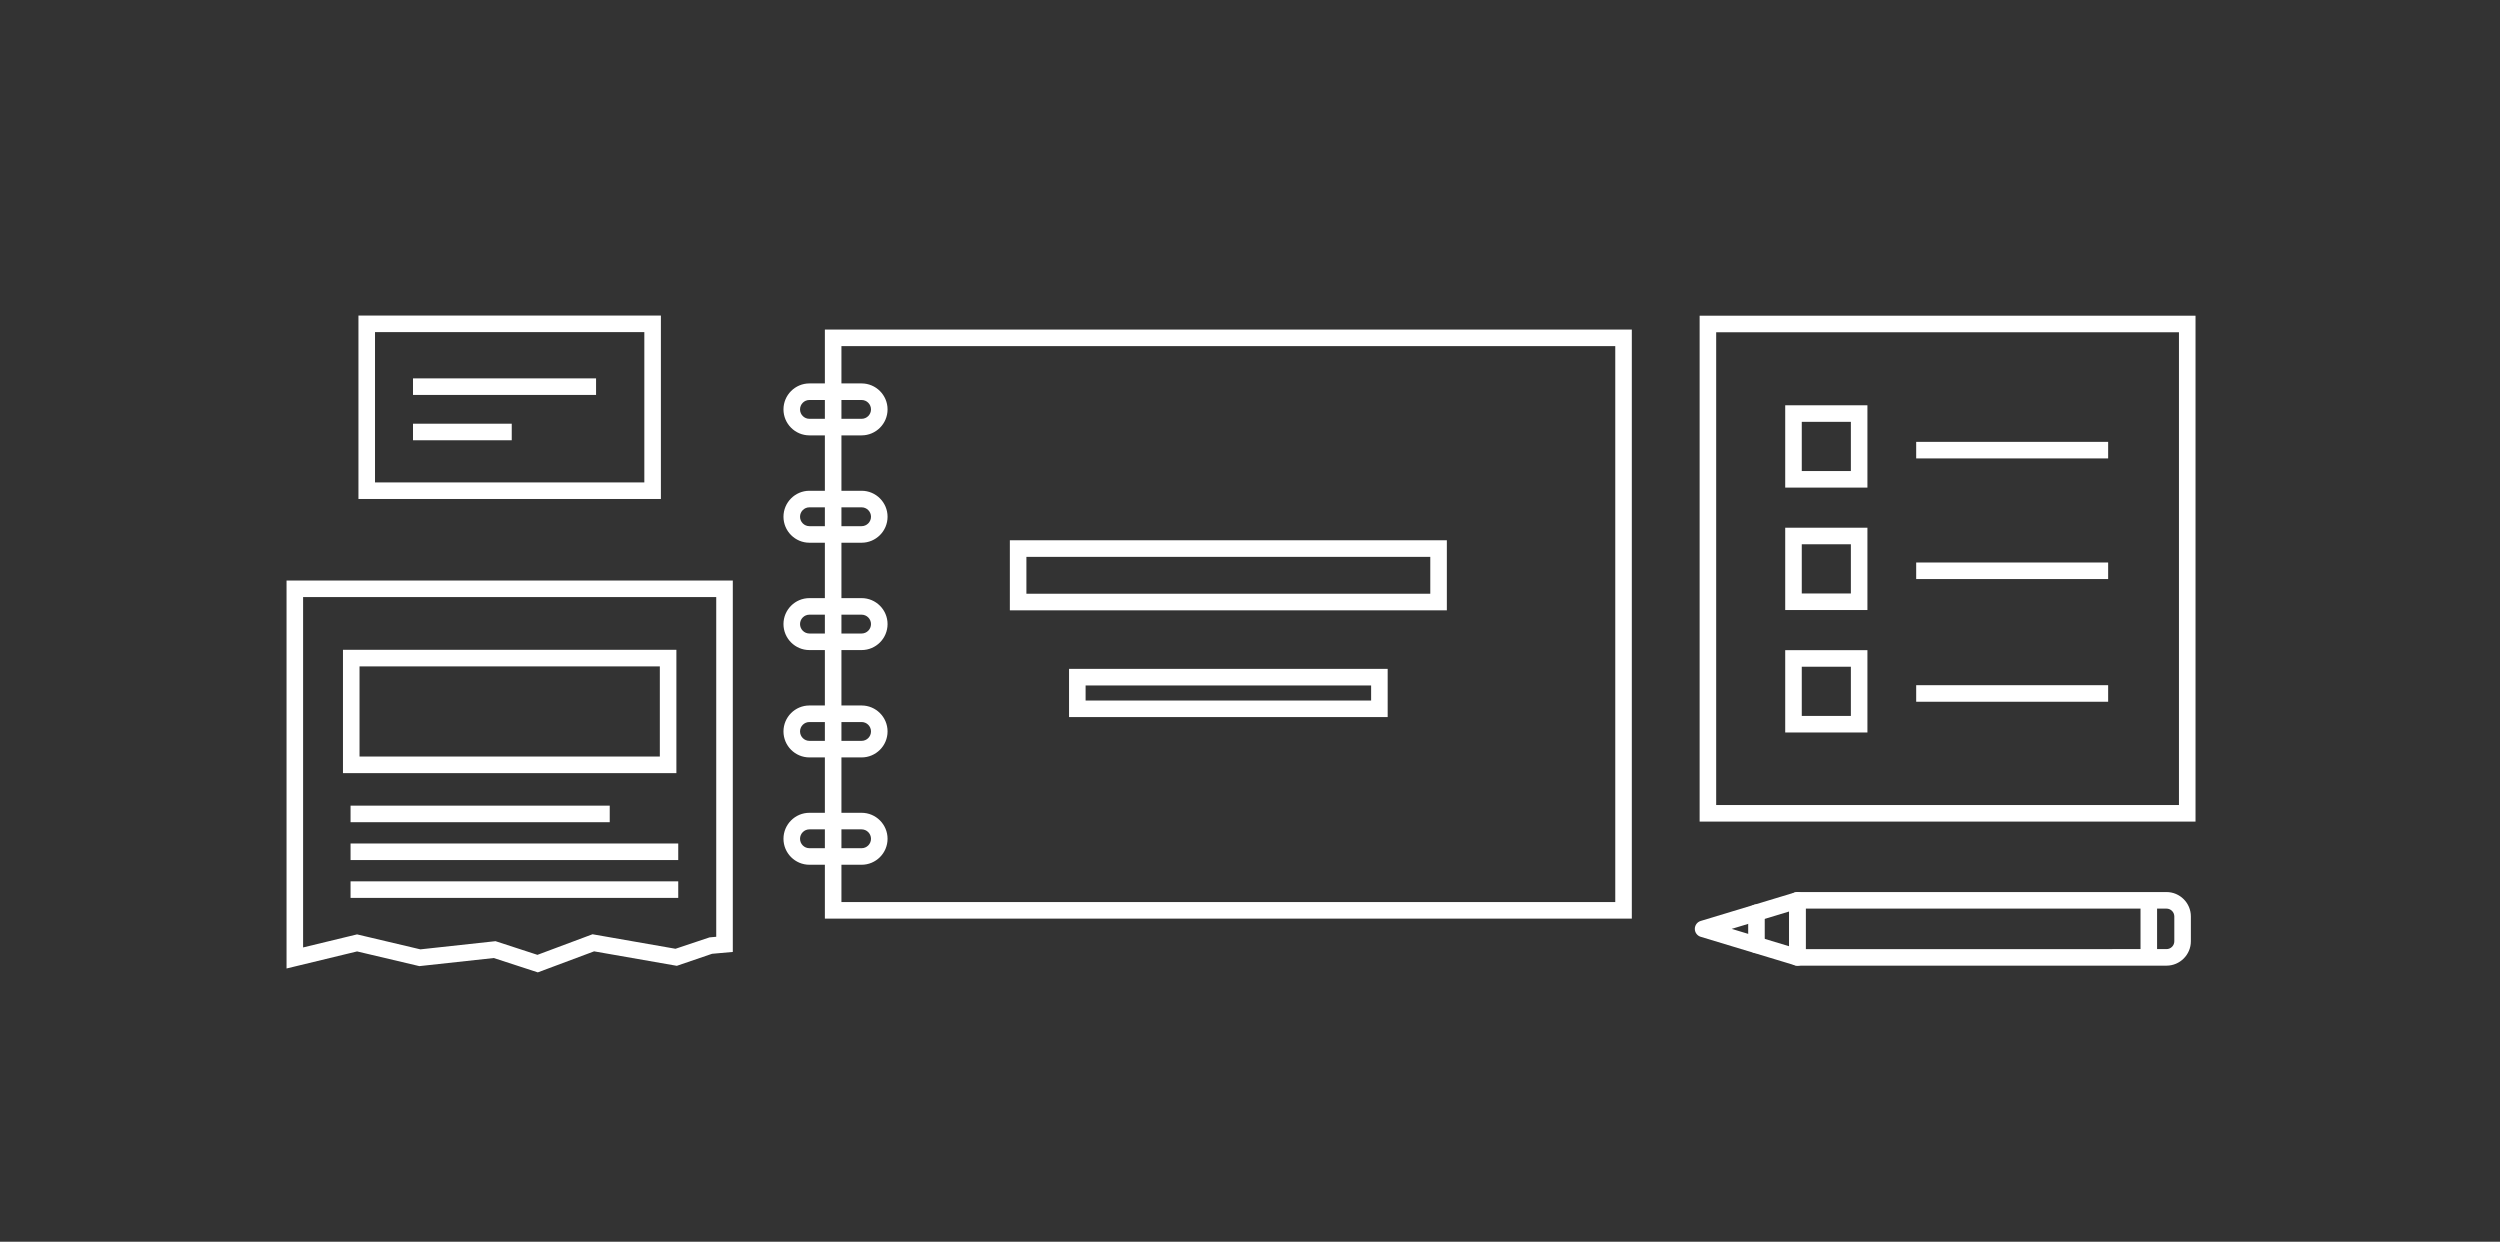 <?xml version="1.0" encoding="utf-8"?>
<!-- Generator: Adobe Illustrator 16.0.0, SVG Export Plug-In . SVG Version: 6.00 Build 0)  -->
<!DOCTYPE svg PUBLIC "-//W3C//DTD SVG 1.1//EN" "http://www.w3.org/Graphics/SVG/1.1/DTD/svg11.dtd">
<svg version="1.1" id="artwork" xmlns="http://www.w3.org/2000/svg" xmlns:xlink="http://www.w3.org/1999/xlink" x="0px" y="0px"
	 width="302px" height="150px" viewBox="0 0 302 150" enable-background="new 0 0 302 150" xml:space="preserve">
<rect x="0" y="0" width="302" height="150" fill="#333333" stroke="none"/>
<g>
	<g>
		<path fill="#FFFFFF" d="M265.219,99.248h-59.904V38.137h59.904V99.248z M207.314,97.248h55.904V40.137h-55.904V97.248z"/>
	</g>
	<g>
		<path fill="#FFFFFF" d="M225.585,58.902h-9.931v-9.944h9.931V58.902z M217.654,56.902h5.931v-5.944h-5.931V56.902z"/>
	</g>
	<g>
		<path fill="#FFFFFF" d="M225.585,73.692h-9.931v-9.944h9.931V73.692z M217.654,71.692h5.931v-5.944h-5.931V71.692z"/>
	</g>
	<g>
		<path fill="#FFFFFF" d="M225.585,88.484h-9.931V78.54h9.931V88.484z M217.654,86.484h5.931V80.54h-5.931V86.484z"/>
	</g>
	<rect x="231.476" y="53.377" fill="#FFFFFF" width="23.188" height="2"/>
	<rect x="231.476" y="67.95" fill="#FFFFFF" width="23.188" height="2"/>
	<rect x="231.476" y="82.771" fill="#FFFFFF" width="23.188" height="2"/>
</g>
<g>
	<rect x="42.347" y="97.322" fill="#FFFFFF" width="31.308" height="2"/>
	<rect x="42.347" y="106.466" fill="#FFFFFF" width="39.584" height="2"/>
	<rect x="42.347" y="101.894" fill="#FFFFFF" width="39.584" height="2"/>
	<g>
		<path fill="#FFFFFF" d="M81.708,93.392H41.431V78.499h40.277V93.392z M43.431,91.392h36.277V80.499H43.431V91.392z"/>
	</g>
	<g>
		<path fill="#FFFFFF" d="M64.969,117.463l-5.32-1.734l-8.991,0.979l-7.521-1.776l-8.522,2.061V70.125h53.908v44.869l-2.507,0.224
			l-4.253,1.453l-9.995-1.749L64.969,117.463z M59.859,113.694l5.064,1.651l6.653-2.487l10.025,1.753l4.11-1.375l0.81-0.074V72.125
			H36.614v42.326l6.519-1.577l7.649,1.808L59.859,113.694z"/>
	</g>
</g>
<g>
	<path fill="#FFFFFF" d="M104.081,104.462h-6.303c-1.728,0-3.134-1.407-3.134-3.137c0-1.73,1.406-3.139,3.134-3.139h6.303
		c1.729,0,3.136,1.408,3.136,3.139C107.217,103.055,105.811,104.462,104.081,104.462z M97.778,100.187
		c-0.625,0-1.134,0.511-1.134,1.139c0,0.627,0.509,1.137,1.134,1.137h6.303c0.626,0,1.136-0.51,1.136-1.137
		c0-0.628-0.51-1.139-1.136-1.139H97.778z"/>
	<path fill="#FFFFFF" d="M104.081,78.528h-6.303c-1.728,0-3.134-1.408-3.134-3.138s1.406-3.137,3.134-3.137h6.303
		c1.729,0,3.136,1.407,3.136,3.137S105.811,78.528,104.081,78.528z M97.778,74.253c-0.625,0-1.134,0.51-1.134,1.137
		c0,0.627,0.509,1.138,1.134,1.138h6.303c0.626,0,1.136-0.51,1.136-1.138c0-0.627-0.51-1.137-1.136-1.137H97.778z"/>
	<path fill="#FFFFFF" d="M104.081,65.561h-6.303c-1.728,0-3.134-1.408-3.134-3.139c0-1.729,1.406-3.137,3.134-3.137h6.303
		c1.729,0,3.136,1.407,3.136,3.137C107.217,64.153,105.811,65.561,104.081,65.561z M97.778,61.285c-0.625,0-1.134,0.51-1.134,1.137
		c0,0.628,0.509,1.139,1.134,1.139h6.303c0.626,0,1.136-0.511,1.136-1.139c0-0.627-0.51-1.137-1.136-1.137H97.778z"/>
	<path fill="#FFFFFF" d="M104.081,91.496h-6.303c-1.728,0-3.134-1.408-3.134-3.139c0-1.729,1.406-3.135,3.134-3.135h6.303
		c1.729,0,3.136,1.406,3.136,3.135C107.217,90.087,105.811,91.496,104.081,91.496z M97.778,87.222c-0.625,0-1.134,0.509-1.134,1.135
		c0,0.628,0.509,1.139,1.134,1.139h6.303c0.626,0,1.136-0.511,1.136-1.139c0-0.626-0.51-1.135-1.136-1.135H97.778z"/>
	<path fill="#FFFFFF" d="M104.081,52.593h-6.303c-1.728,0-3.134-1.407-3.134-3.136c0-1.731,1.406-3.139,3.134-3.139h6.303
		c1.729,0,3.136,1.408,3.136,3.139C107.217,51.187,105.811,52.593,104.081,52.593z M97.778,48.318c-0.625,0-1.134,0.511-1.134,1.139
		c0,0.626,0.509,1.136,1.134,1.136h6.303c0.626,0,1.136-0.509,1.136-1.136c0-0.628-0.51-1.139-1.136-1.139H97.778z"/>
	<g>
		<path fill="#FFFFFF" d="M197.124,110.969H99.645V39.811h97.479V110.969z M101.645,108.969h93.479V41.811h-93.479V108.969z"/>
	</g>
	<g>
		<path fill="#FFFFFF" d="M174.779,73.726H121.99v-8.459h52.789V73.726z M123.99,71.726h48.789v-4.459H123.99V71.726z"/>
	</g>
	<g>
		<path fill="#FFFFFF" d="M167.631,86.625H129.14v-5.822h38.491V86.625z M131.14,84.625h34.491v-1.822H131.14V84.625z"/>
	</g>
</g>
<g>
	<g>
		<g>
			<path fill="#FFFFFF" d="M217.123,116.653c-0.266,0-0.52-0.105-0.707-0.293s-0.293-0.442-0.293-0.707v-6.892c0-0.552,0.447-1,1-1
				l44.59-0.002c1.624,0.002,2.944,1.324,2.944,2.946v2.999c0,1.625-1.32,2.947-2.942,2.947L217.123,116.653z M218.123,109.761
				v4.892l43.59-0.002c0.253,0,0.489-0.098,0.668-0.276c0.178-0.179,0.276-0.417,0.276-0.67v-2.999c0-0.521-0.424-0.946-0.945-0.946
				L218.123,109.761z"/>
			<path fill="#FFFFFF" d="M217.123,116.653c-0.097,0-0.194-0.014-0.289-0.043l-11.389-3.445c-0.422-0.127-0.711-0.516-0.711-0.957
				c0-0.44,0.288-0.83,0.71-0.957l11.389-3.447c0.306-0.092,0.633-0.035,0.886,0.154c0.255,0.189,0.404,0.487,0.404,0.803v6.892
				c0,0.316-0.149,0.614-0.404,0.803C217.545,116.585,217.335,116.653,217.123,116.653z M209.188,112.208l6.936,2.098v-4.197
				L209.188,112.208z"/>
		</g>
		<path fill="#FFFFFF" d="M259.575,116.417c-0.553,0-1-0.448-1-1v-6.488c0-0.552,0.447-1,1-1s1,0.448,1,1v6.488
			C260.575,115.97,260.128,116.417,259.575,116.417z"/>
	</g>
	<path fill="#FFFFFF" d="M212.181,115.148c-0.553,0-1-0.448-1-1v-3.898c0-0.552,0.447-1,1-1s1,0.448,1,1v3.898
		C213.181,114.701,212.733,115.148,212.181,115.148z"/>
</g>
<g>
	<path fill="#FFFFFF" d="M79.836,60.277H43.301V38.119h36.535V60.277z M45.301,58.277h32.535V40.119H45.301V58.277z"/>
	<rect x="49.891" y="45.708" fill="#FFFFFF" width="22.113" height="2"/>
	<rect x="49.891" y="51.184" fill="#FFFFFF" width="11.927" height="2"/>
</g>
</svg>
